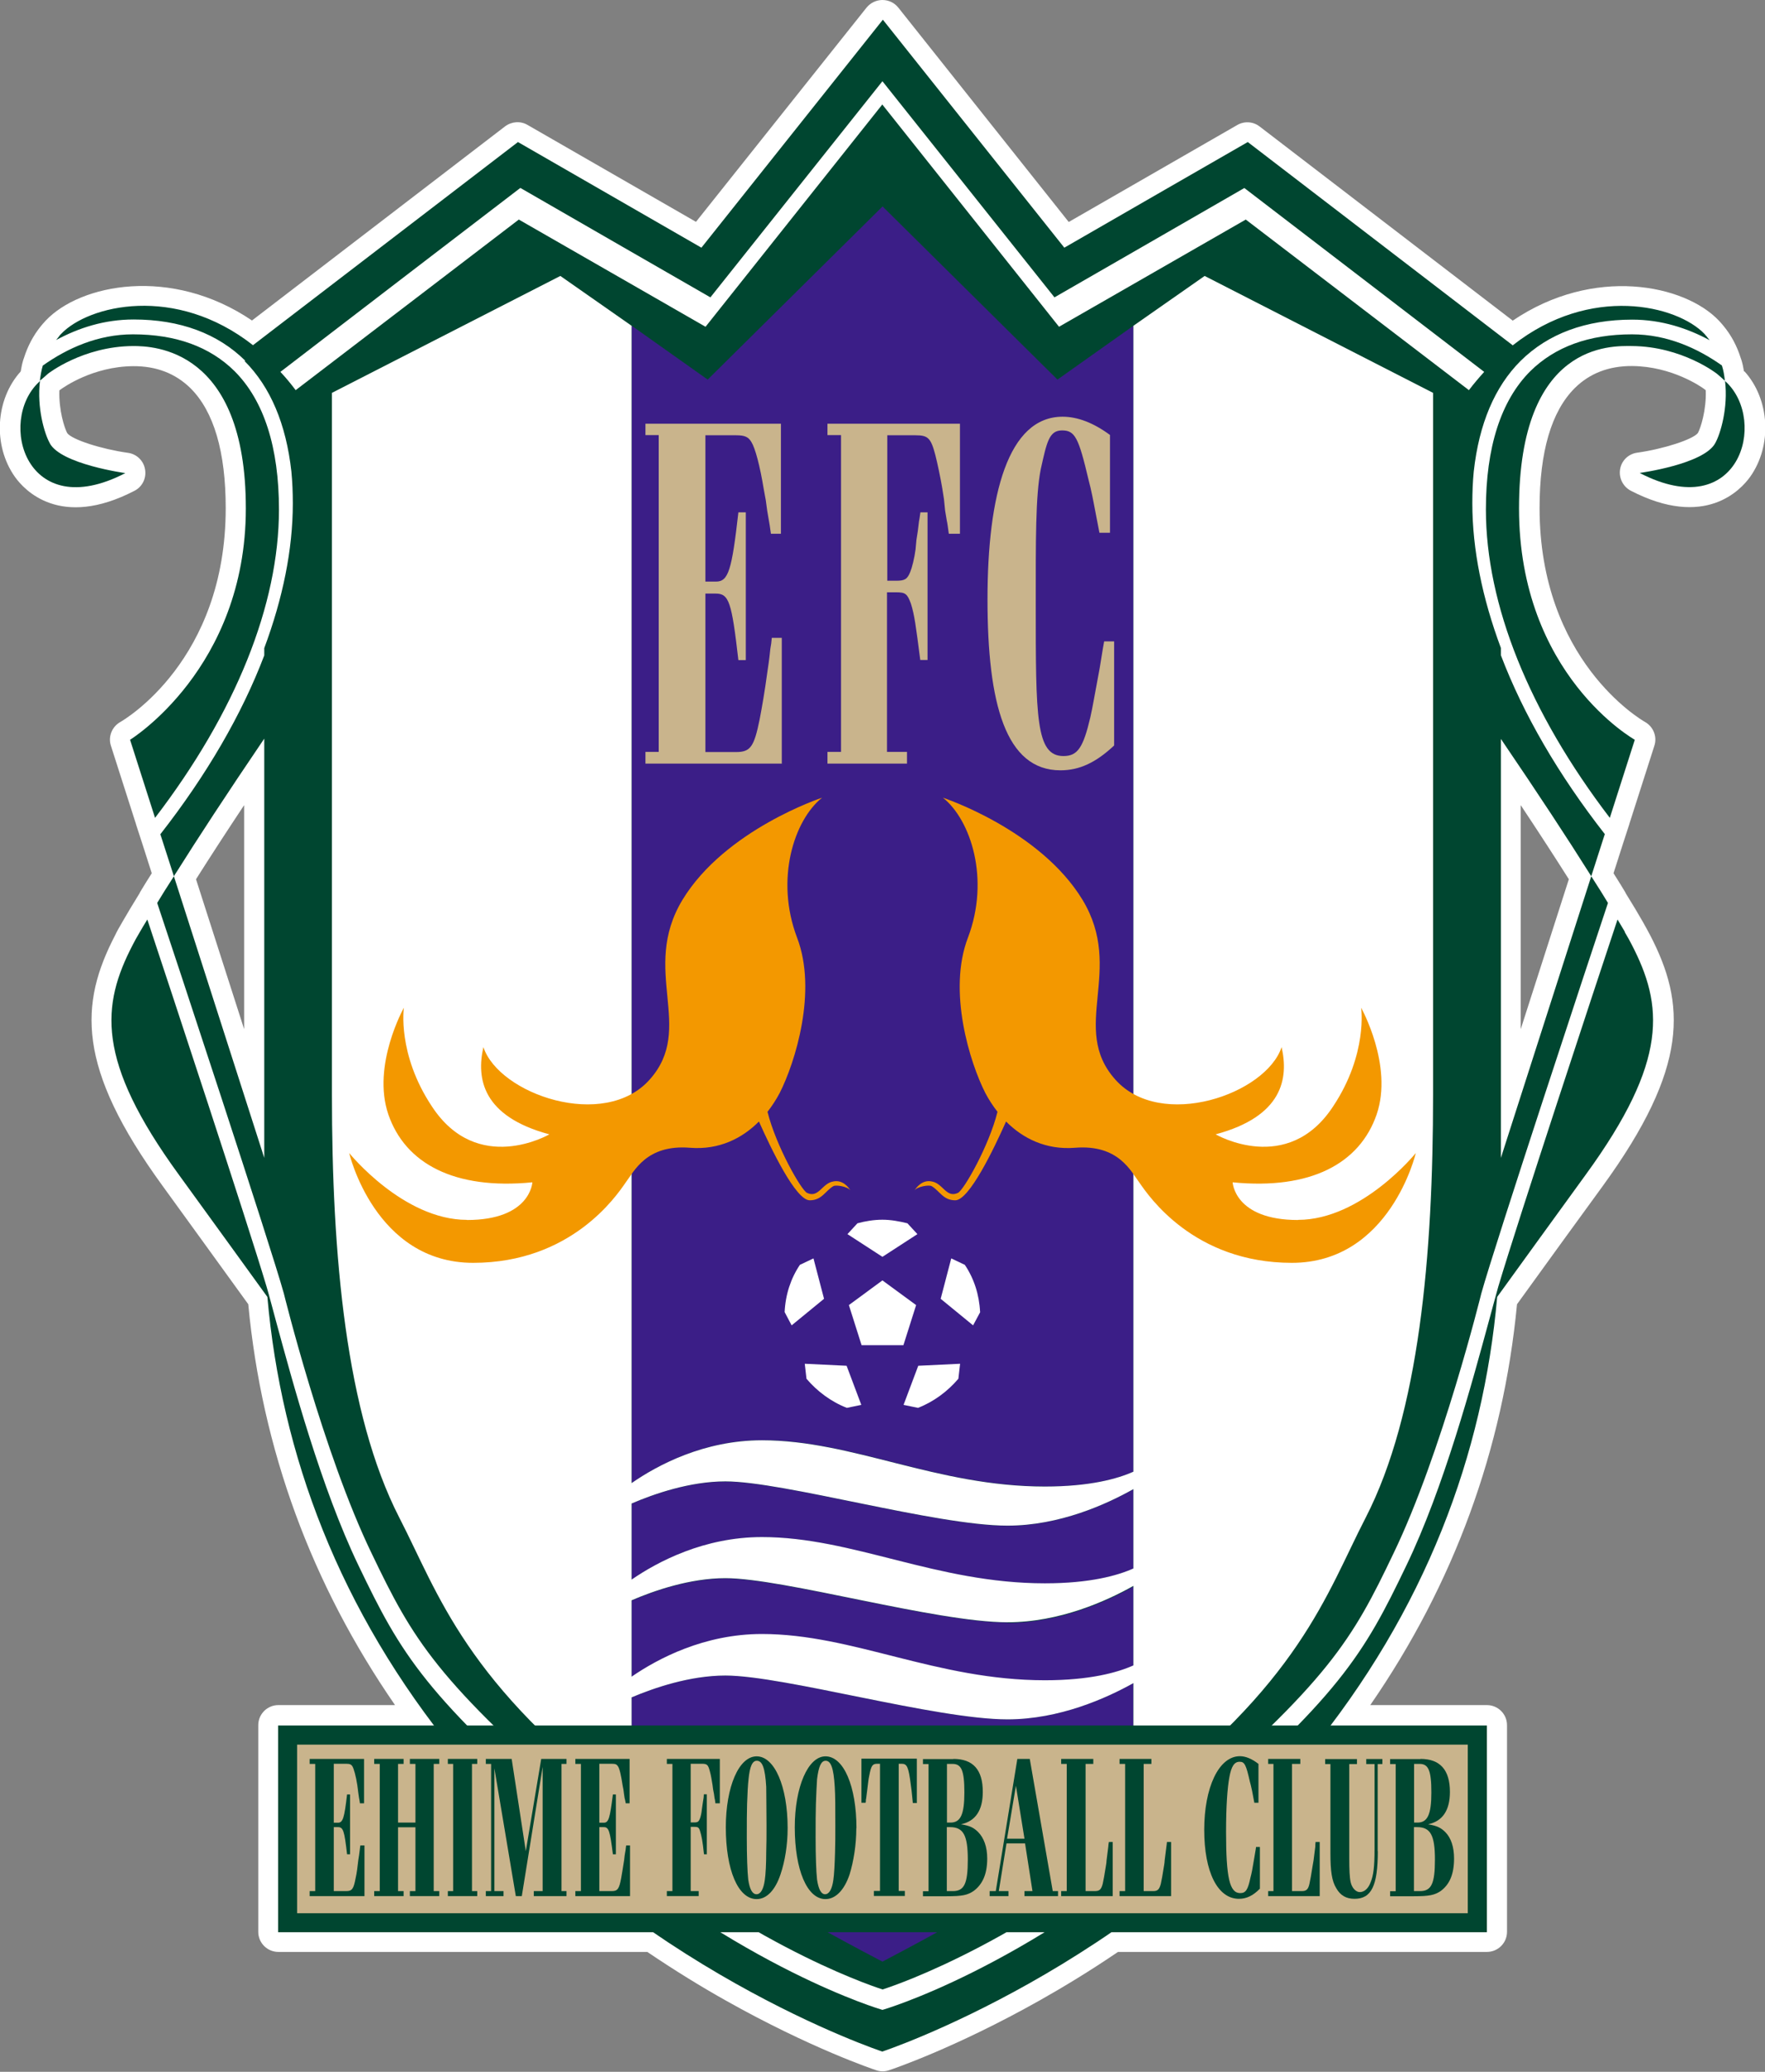 <?xml version="1.0" encoding="UTF-8"?>
<svg id="_レイヤー_2" data-name="レイヤー 2" xmlns="http://www.w3.org/2000/svg" viewBox="0 0 123.63 145.13">
  <rect x="0" y="0" width="123.63" height="145.13" fill="#808080" stroke="none"/>
  <defs>
    <style>
      .cls-1 {
        fill: #c9b48c;
      }

      .cls-2 {
        fill: #004630;
      }

      .cls-3 {
        fill: #fff;
      }

      .cls-4 {
        fill: #3b1e87;
      }

      .cls-5 {
        fill: #f39800;
      }
    </style>
  </defs>
  <g id="_マーク等" data-name="マーク等">
    <g>
      <path class="cls-3" d="M122.16,26.03c-.05-.31-.11-.59-.19-.84-.01-.04-.03-.07-.04-.11-.26-.83-.65-1.57-1.18-2.22-.05-.06-.1-.12-.15-.18,0,0-.02-.02-.02-.02-.06-.07-.12-.13-.16-.18l-.02-.02c-2.41-2.54-8.77-3.84-14.44,0-3.61-2.77-17.73-13.6-17.73-13.6-.45-.35-1.07-.39-1.57-.1l-11.8,6.79L62.92.53c-.27-.34-.68-.53-1.11-.53s-.84.2-1.11.53l-11.95,15.01-11.8-6.79c-.5-.29-1.11-.24-1.57.1l-17.73,13.6c-5.67-3.84-12.04-2.54-14.44,0,0,0-.02.02-.02.02-.05.05-.1.11-.16.18,0,0-.02.02-.02.02-.03.04-.07.08-.1.12-.02.02-.03.04-.05.06-.52.64-.92,1.39-1.18,2.22-.01.04-.03.07-.04.11-.08.25-.14.54-.19.84-1.77,1.95-1.97,5.18-.4,7.39.65.91,3.16,3.67,8.37.97.55-.28.85-.89.74-1.5-.1-.61-.59-1.08-1.2-1.16-1.85-.26-3.91-.92-4.25-1.38,0,0,0-.01-.01-.02-.17-.31-.59-1.56-.54-2.97.04-.03.06-.06.09-.07.19-.14,2.25-1.61,5.08-1.63,1.62-.01,2.96.51,4.01,1.54,1.64,1.63,2.47,4.46,2.47,8.41,0,10.65-7.09,14.81-7.39,14.98-.58.33-.86,1.03-.65,1.66l1.75,5.47s0,0,0,.01l.37,1.14s0,0,0,0l.05.15s.43,1.34.69,2.16c-.34.54-.61.97-.84,1.36,0,0,0,.01,0,.02-.48.77-.88,1.45-1.2,2,0,0,0,0,0,0,0,0,0,0,0,0,0,0,0,0,0,0t0,0c-.24.41-.41.71-.52.95-2.5,4.81-2.75,9.24,3.34,17.6,0,0,2.84,3.92,2.84,3.92l3.14,4.34c.96,10.17,4.42,19.59,10.28,28.08h-8.17c-.78,0-1.41.63-1.41,1.41v14.47c0,.78.63,1.41,1.41,1.41h25.84c1.98,1.34,3.85,2.48,5.49,3.4,5.97,3.36,10.37,4.83,10.55,4.89.29.1.6.1.89,0,.18-.06,4.58-1.53,10.55-4.89,1.65-.93,3.52-2.06,5.49-3.4h25.84c.78,0,1.41-.63,1.41-1.41v-14.47c0-.78-.63-1.41-1.41-1.41h-8.17c5.86-8.49,9.31-17.92,10.28-28.08.75-1.04,3.14-4.34,3.14-4.34l2.85-3.92c6.08-8.36,5.83-12.79,3.33-17.6-.12-.23-.29-.54-.52-.95t0,0s0,0,0,0c0,0,0,0,0,0,0,0,0,0,0,0-.32-.56-.72-1.23-1.2-2,0,0,0-.01,0-.02-.23-.39-.5-.82-.84-1.36.27-.83.69-2.16.69-2.16l.05-.15s0,0,0,0l.37-1.14s0,0,0-.01l1.75-5.47c.21-.64-.07-1.34-.66-1.67-.3-.17-7.38-4.33-7.38-14.98,0-3.95.83-6.78,2.47-8.41,1.04-1.03,2.39-1.55,4.01-1.54,2.81.02,4.87,1.47,5.08,1.63.02.02.05.04.08.07.05,1.41-.37,2.66-.54,2.97,0,0,0,.01-.01.02-.34.45-2.4,1.12-4.25,1.38-.61.08-1.1.55-1.2,1.16-.1.61.2,1.21.74,1.5,5.21,2.7,7.72-.06,8.37-.97,1.57-2.21,1.37-5.44-.4-7.39ZM17.1,72.09l-3.37-10.5c.96-1.52,2.09-3.26,3.37-5.19v15.69ZM106.52,72.09v-15.69c1.28,1.93,2.41,3.67,3.37,5.19l-3.37,10.5ZM17.33,90.53s0,0,0,0c0,0,0,0,0,0ZM122.23,26.53h0s0,.02,0,.04c0-.01,0-.02,0-.04ZM119.33,27.25s0,0,.02.01c0,0-.01,0-.02-.01Z"/>
      <g>
        <g>
          <path class="cls-3" d="M119.53,23.6c.07.08.14.17.2.25-1.57-.85-3.38-1.44-5.42-1.44-3.26,0-5.9.99-7.82,2.89-1.81,1.81-2.91,4.41-3.28,7.74-.07.72-.1,1.46-.1,2.24,0,3.22.7,6.64,2,10.13v.51c1.57,4.13,4.03,8.37,7.28,12.53l.37-1.16c-5.63-7.36-8.68-14.91-8.68-21.6,0-4.35,1.05-7.63,3.11-9.69,1.73-1.71,4.1-2.58,7.12-2.58,2.45,0,4.59.97,6.3,2.18-.21-.71-.55-1.39-1.08-2Z"/>
          <path class="cls-3" d="M103.75,90.62s-2.76,11.2-6.15,18.21c-2.91,6.08-4.54,8.91-15.22,18.13-10.44,8.97-19.37,12.03-20.57,12.42-1.2-.39-10.13-3.45-20.57-12.42-10.69-9.22-12.32-12.05-15.22-18.13-3.39-7.02-6.15-18.21-6.15-18.21-.95-3.42-7.71-23.88-8.87-27.35-.52.84-.91,1.51-1.2,2.01.15-.25.32-.54.52-.87,1.56,4.69,6.96,21.05,8.35,25.71,0,0,0,0,0,0,0,0,.64,2.35.64,2.35,1.2,4.41,3.18,11.76,5.8,17.2,2.99,6.23,4.64,9.12,15.49,18.46,11.34,9.8,21.12,12.65,21.21,12.67.08-.02,9.86-2.87,21.21-12.67,10.85-9.34,12.5-12.23,15.49-18.46,2.62-5.45,4.6-12.79,5.8-17.2,0,0,.64-2.35.64-2.35,0,0,0,0,0,0,1.39-4.65,6.79-21.01,8.35-25.71.2.33.38.62.52.87-.29-.5-.68-1.16-1.2-2.01-1.16,3.47-7.92,23.93-8.87,27.35Z"/>
          <path class="cls-3" d="M19.55,35.69c0,6.68-3.05,14.23-8.68,21.6l.37,1.16c3.25-4.16,5.71-8.4,7.28-12.53v-.51c1.3-3.49,2-6.91,2-10.13,0-.78-.03-1.53-.1-2.24-.37-3.33-1.47-5.93-3.28-7.74-1.92-1.9-4.56-2.89-7.82-2.89-2.04,0-3.86.6-5.43,1.44.06-.08.13-.17.2-.25-.53.6-.87,1.29-1.08,2,1.71-1.21,3.85-2.18,6.3-2.18,3.01,0,5.38.87,7.12,2.58,2.06,2.06,3.11,5.34,3.11,9.69Z"/>
          <path class="cls-3" d="M36.36,15.39l13.08,7.51,12.38-15.57,12.38,15.57,13.08-7.51,15.63,11.95c.34-.45.69-.88,1.07-1.28-3.02-2.32-15.65-12.01-16.8-12.88-1.36.79-13.3,7.66-13.3,7.66,0,0-10.3-12.94-12.05-15.14-1.75,2.2-12.05,15.14-12.05,15.14,0,0-11.94-6.87-13.3-7.66-1.15.88-13.78,10.57-16.8,12.88.37.41.73.83,1.07,1.28l15.63-11.95Z"/>
        </g>
        <g>
          <path class="cls-2" d="M120.61,25.6c-1.71-1.21-3.85-2.18-6.3-2.18-3.01,0-5.38.87-7.12,2.58-2.06,2.06-3.11,5.34-3.11,9.69,0,6.68,3.05,14.23,8.68,21.6,0,0,0,0,0,0l1.75-5.47s-8.11-4.54-8.11-16.21,6.5-11.38,7.9-11.37c3.52.02,5.96,1.94,5.96,1.94,0,0,.48.41.48.42.03.02.05.05.08.07,0,0,0,0,0,0-.04-.37-.1-.74-.21-1.07,0,0,0,0-.01,0Z"/>
          <path class="cls-2" d="M120.91,26.77s-.05-.06-.08-.09c0,0,0,0,0,0,.23,1.89-.33,3.73-.68,4.35-.78,1.49-5.3,2.1-5.3,2.1,6.98,3.62,8.97-3.62,6.06-6.37Z"/>
          <path class="cls-2" d="M113.82,65.28c-.15-.25-.32-.54-.52-.87-1.56,4.69-6.96,21.05-8.35,25.71,0,0,0,0,0,0-.09.31-.64,2.34-.64,2.34-1.2,4.41-3.18,11.76-5.8,17.2-2.99,6.23-4.64,9.12-15.49,18.46-11.34,9.8-21.12,12.65-21.21,12.67-.08-.02-9.86-2.87-21.21-12.67-10.85-9.34-12.5-12.23-15.49-18.46-2.62-5.45-4.6-12.79-5.8-17.2,0,0-.54-2.03-.64-2.34,0,0,0,0,0,0-1.39-4.65-6.79-21.01-8.35-25.71-.2.33-.38.62-.52.87-.23.39-.39.68-.49.88-2.21,4.25-2.62,8.11,3.22,16.13,2.47,3.41,4.55,6.27,6.2,8.56,0,0,0,0,0,.01.97,10.99,4.99,21.92,13.21,31.97,12.34,15.09,29.86,20.88,29.86,20.88,0,0,17.52-5.79,29.86-20.88,8.22-10.05,12.24-20.99,13.21-31.97,0,0,0,0,0-.01,1.65-2.29,3.73-5.15,6.2-8.56,5.84-8.02,5.42-11.88,3.22-16.13-.1-.2-.26-.49-.49-.88Z"/>
          <path class="cls-2" d="M2.88,26.6s.48-.41.48-.42c0,0,2.44-1.92,5.96-1.94,1.4,0,7.9.14,7.9,11.37s-8.11,16.21-8.11,16.21l1.75,5.47s0,0,0,0c5.63-7.36,8.68-14.91,8.68-21.6,0-4.35-1.05-7.63-3.11-9.69-1.73-1.71-4.1-2.58-7.12-2.58-2.45,0-4.59.97-6.3,2.18,0,0,0,0-.01,0-.1.33-.16.7-.21,1.07,0,0,0,0,0,0,.02-.02.05-.05.08-.07Z"/>
          <path class="cls-2" d="M3.48,31.03c-.35-.62-.91-2.45-.68-4.35,0,0,0,0,0,0-.03.03-.05.06-.08.09-2.91,2.74-.91,9.98,6.06,6.37,0,0-4.52-.62-5.3-2.1Z"/>
          <path class="cls-2" d="M17.13,25.29c1.81,1.81,2.91,4.41,3.28,7.74.07.72.1,1.46.1,2.24,0,3.22-.7,6.64-2,10.13v.51c-1.57,4.13-4.03,8.37-7.28,12.53,0,0,0,0,0,0l.05.15.9,2.79h0c.06-.1.12-.2.19-.3,1.44-2.29,3.44-5.36,6.14-9.34h0v29.37l-6.33-19.73s0,0,0,0c-.04.07-.08.13-.12.19-.4.62-.75,1.18-1.05,1.68,0,0,0,0,0,0,1.16,3.47,7.92,23.93,8.87,27.35,0,0,2.76,11.2,6.15,18.21,2.91,6.08,4.54,8.91,15.22,18.13,10.44,8.97,19.37,12.03,20.57,12.42,1.2-.39,10.13-3.45,20.57-12.42,10.69-9.22,12.32-12.05,15.22-18.13,3.39-7.02,6.15-18.21,6.15-18.21.95-3.42,7.71-23.88,8.87-27.35,0,0,0,0,0,0-.3-.5-.65-1.06-1.05-1.68-.04-.07-.08-.13-.12-.19,0,0,0,0,0,0l-6.33,19.73v-29.35h0c2.7,3.97,4.7,7.03,6.14,9.32.06.1.13.2.19.3h0s.9-2.8.9-2.8l.05-.15s0,0,0,0c-3.25-4.16-5.71-8.4-7.28-12.53v-.51c-1.3-3.49-2-6.91-2-10.13,0-.78.03-1.53.1-2.24.37-3.33,1.47-5.93,3.28-7.74,1.92-1.9,4.56-2.89,7.82-2.89,2.04,0,3.86.6,5.42,1.44-.06-.08-.13-.17-.2-.25,0,0,0-.01-.01-.02-.05-.05-.1-.1-.14-.16-1.92-2.02-8-3.49-13.44.79h0s-18.56-14.24-18.56-14.24c0,0-11.16,6.42-12.85,7.4-1.27-1.59-12.71-15.97-12.71-15.97,0,0-11.44,14.38-12.71,15.97-1.7-.98-12.85-7.4-12.85-7.4l-18.56,14.23h0c-5.44-4.27-11.52-2.81-13.44-.79-.05.05-.1.1-.14.16,0,0,0,.01-.01.02-.07.08-.14.17-.2.25,1.57-.85,3.38-1.44,5.43-1.44,3.26,0,5.9.99,7.82,2.89ZM36.46,13.17c1.36.79,13.3,7.66,13.3,7.66,0,0,10.3-12.94,12.05-15.14,1.75,2.2,12.05,15.14,12.05,15.14,0,0,11.94-6.87,13.3-7.66,1.15.88,13.78,10.57,16.8,12.88-.37.41-.73.83-1.07,1.28l-15.63-11.95-13.08,7.51-12.38-15.57-12.38,15.57-13.08-7.51-15.63,11.95c-.34-.45-.69-.88-1.07-1.28,3.02-2.32,15.65-12.01,16.8-12.88Z"/>
        </g>
        <g>
          <g>
            <g>
              <path class="cls-4" d="M73.19,110.92c3.15,0,5.08-.54,6.2-1.04v-5.56c-1.88,1.06-5.17,2.56-8.82,2.56-5.03,0-15.68-3.1-19.76-3.1-2.48,0-4.99.87-6.57,1.55v5.33c1.83-1.26,5.08-2.98,9.13-2.98,6.37,0,12.21,3.24,19.82,3.24Z"/>
              <path class="cls-4" d="M73.19,104.13c3.15,0,5.08-.54,6.2-1.04V22.82l-5.32,3.77-12.25-12.13-12.25,12.13-5.32-3.77v81.06c1.83-1.26,5.08-3,9.13-3,6.37,0,12.21,3.24,19.82,3.24Z"/>
              <path class="cls-4" d="M50.81,117.37c-2.48,0-4.99.86-6.57,1.53v7.77c4.33,3.23,10,6.79,17.57,10.74,7.57-3.96,13.25-7.51,17.57-10.74v-8.77c-1.88,1.05-5.17,2.54-8.82,2.54-5.03,0-15.68-3.07-19.76-3.07Z"/>
              <path class="cls-4" d="M70.57,113.66c-5.03,0-15.68-3.09-19.76-3.09-2.48,0-4.99.87-6.57,1.55v5.35c1.83-1.26,5.08-2.99,9.13-2.99,6.37,0,12.21,3.24,19.82,3.24,3.15,0,5.08-.54,6.2-1.04v-5.55c-1.88,1.06-5.17,2.55-8.82,2.55Z"/>
            </g>
            <path class="cls-3" d="M84.38,19.33l-4.99,3.49v80.27c-1.12.5-3.05,1.04-6.2,1.04-7.61,0-13.45-3.24-19.82-3.24-4.05,0-7.3,1.73-9.13,3V22.82l-4.99-3.49-16,8.19v49.15c0,11.26.97,22.34,4.72,29.64,2.75,5.33,4.61,11.65,16.27,20.36v-7.77c1.58-.67,4.09-1.53,6.57-1.53,4.08,0,14.73,3.07,19.76,3.07,3.65,0,6.94-1.49,8.82-2.54v8.77c11.67-8.71,13.52-15.04,16.27-20.36,3.75-7.3,4.72-18.38,4.72-29.64V27.52l-16-8.19ZM79.39,116.66c-1.12.5-3.05,1.04-6.2,1.04-7.61,0-13.45-3.24-19.82-3.24-4.05,0-7.3,1.73-9.13,2.99v-5.35c1.58-.68,4.09-1.55,6.57-1.55,4.08,0,14.73,3.09,19.76,3.09,3.65,0,6.94-1.49,8.82-2.55v5.55ZM79.39,109.87c-1.12.5-3.05,1.04-6.2,1.04-7.61,0-13.45-3.24-19.82-3.24-4.05,0-7.3,1.72-9.13,2.98v-5.33c1.58-.68,4.09-1.55,6.57-1.55,4.08,0,14.73,3.1,19.76,3.1,3.65,0,6.94-1.5,8.82-2.56v5.56Z"/>
          </g>
          <g>
            <g>
              <polygon class="cls-3" points="60.35 94.23 59.46 91.42 61.81 89.69 64.17 91.42 63.28 94.23 60.35 94.23"/>
              <path class="cls-3" d="M60.06,85.69l-.7.76,2.45,1.59,2.45-1.59-.7-.76c-.58-.14-1.16-.25-1.75-.25s-1.2.1-1.75.25Z"/>
              <path class="cls-3" d="M68.65,91.9c-.06-1.22-.43-2.35-1.07-3.3l-.95-.45-.74,2.83,2.27,1.86.5-.93Z"/>
              <path class="cls-3" d="M67.13,96.58l.12-1.05-2.93.14-1.03,2.74,1.01.21c1.11-.43,2.08-1.16,2.83-2.04Z"/>
              <path class="cls-3" d="M54.96,91.9c.06-1.22.43-2.35,1.07-3.3l.95-.45.74,2.83-2.27,1.86-.49-.93Z"/>
              <path class="cls-3" d="M56.49,96.58l-.12-1.05,2.93.14,1.03,2.74-1.01.21c-1.11-.43-2.08-1.16-2.83-2.04Z"/>
            </g>
            <g>
              <path class="cls-5" d="M90.92,85.46c-4.46,0-4.58-2.64-4.58-2.64,5.47.54,8.91-1.32,10.09-4.76,1.17-3.44-1.09-7.47-1.09-7.47,0,0,.48,3.24-1.96,6.91-3.2,4.89-8.23,1.96-8.23,1.96,4.7-1.26,5.12-3.92,4.62-6.11-1.09,3.3-8.46,5.86-11.65,2.27-3.22-3.61.68-7.65-2.29-12.58-2.99-4.93-9.78-7.16-9.78-7.16,1.96,1.57,3.3,5.71,1.75,9.8-1.44,3.75.14,8.77,1.22,10.89.24.45.52.89.85,1.31-.6,2.41-2.37,5.5-2.77,5.68-.82.39-1.05-.68-1.84-.8-.66-.14-1.08.43-1.2.62.21-.27,1.03-.4,1.2-.29.56.33.8.99,1.65.99.98,0,2.7-3.59,3.56-5.52,1.18,1.19,2.8,2,4.82,1.84,3.07-.25,3.92,1.65,4.54,2.47.62.89,3.78,5.59,10.66,5.59s8.68-7.69,8.68-7.69c0,0-3.78,4.68-8.25,4.68Z"/>
              <path class="cls-5" d="M32.71,85.46c4.46,0,4.58-2.64,4.58-2.64-5.47.54-8.91-1.32-10.09-4.76-1.17-3.44,1.09-7.47,1.09-7.47,0,0-.48,3.24,1.96,6.91,3.2,4.89,8.23,1.96,8.23,1.96-4.7-1.26-5.12-3.92-4.62-6.11,1.09,3.3,8.46,5.86,11.65,2.27,3.22-3.61-.68-7.65,2.29-12.58,2.99-4.93,9.78-7.16,9.78-7.16-1.96,1.57-3.3,5.71-1.75,9.8,1.44,3.75-.14,8.77-1.22,10.89-.24.45-.52.89-.85,1.31.6,2.41,2.37,5.5,2.77,5.68.82.39,1.05-.68,1.84-.8.66-.14,1.08.43,1.2.62-.21-.27-1.03-.4-1.2-.29-.56.33-.8.99-1.65.99-.98,0-2.7-3.59-3.56-5.52-1.18,1.19-2.8,2-4.82,1.84-3.07-.25-3.92,1.65-4.54,2.47-.62.89-3.78,5.59-10.66,5.59s-8.68-7.69-8.68-7.69c0,0,3.78,4.68,8.25,4.68Z"/>
            </g>
            <g>
              <path class="cls-1" d="M54.74,53.49h-9.53v-.82h.93v-22.19h-.93v-.8h9.49v7.71h-.7c-.06-.47-.12-.8-.14-.91l-.12-.7-.1-.74-.14-.76c-.27-1.65-.6-2.89-.87-3.32-.21-.35-.45-.47-1.07-.47h-2.15v10.25h.74c.87,0,1.11-.78,1.57-4.85h.52v10.35h-.52c-.47-4.1-.66-4.66-1.59-4.66h-.72v11.1h2.15c1.01,0,1.26-.37,1.65-2.29.16-.83.37-2.04.52-3.18.08-.58.14-.87.23-1.77l.06-.37.04-.39h.7v8.83Z"/>
              <path class="cls-1" d="M64.96,46.23h-.5c-.31-2.41-.41-3.18-.66-3.96-.25-.68-.39-.78-1.03-.78h-.64v11.18h1.4v.82h-5.57v-.82h.95v-22.19h-.95v-.8h9.28v7.71h-.78c-.06-.43-.1-.76-.14-.91l-.12-.72-.08-.8-.12-.76c-.1-.62-.35-1.82-.49-2.35-.31-1.18-.52-1.36-1.38-1.36h-1.98v10.19h.62c.6,0,.78-.1.99-.62.12-.29.29-.95.37-1.57l.06-.66.1-.64.08-.66c.02-.1.06-.33.1-.64h.5v10.35Z"/>
              <path class="cls-1" d="M78.03,52.23c-1.26,1.18-2.41,1.73-3.75,1.73-3.84,0-5.11-4.66-5.11-11.98s1.44-12.79,5.26-12.79c1.05,0,2.17.43,3.32,1.28v6.85h-.74c-.47-2.41-.41-2.19-.62-3.14l-.14-.56c-.7-2.97-.95-3.47-1.86-3.47s-1.07.83-1.49,2.72c-.37,1.86-.35,5.05-.35,9.45,0,7.96,0,10.64,1.94,10.64.99,0,1.38-.58,1.88-2.7.17-.74.29-1.51.66-3.47.29-1.75.19-1.22.31-1.86h.7v7.28Z"/>
            </g>
          </g>
          <g>
            <polygon class="cls-2" points="103.48 120.87 19.48 120.87 19.48 135.35 104.15 135.35 104.15 120.87 103.48 120.87"/>
            <path class="cls-1" d="M102.81,122.21v11.81H20.81v-11.81h82Z"/>
            <g>
              <path class="cls-2" d="M25.53,132.82h-3.84v-.35h.39v-8.91h-.39v-.35h3.81v3.11h-.29c-.02-.21-.06-.33-.06-.37l-.04-.27-.04-.31-.04-.31c-.1-.66-.25-1.18-.35-1.34-.08-.12-.18-.17-.43-.17h-.87v4.13h.29c.35,0,.45-.33.64-1.98h.21v4.19h-.21c-.19-1.67-.27-1.9-.64-1.9h-.29v4.48h.87c.41,0,.52-.15.66-.91.08-.33.14-.83.19-1.28.04-.25.06-.35.1-.7l.02-.17.02-.14h.29v3.55Z"/>
              <polygon class="cls-2" points="27.88 132.47 28.27 132.47 28.27 132.82 26.21 132.82 26.21 132.47 26.6 132.47 26.6 123.56 26.21 123.56 26.21 123.21 28.27 123.21 28.27 123.56 27.88 123.56 27.88 127.67 29.1 127.67 29.1 123.56 28.71 123.56 28.71 123.21 30.77 123.21 30.77 123.56 30.38 123.56 30.38 132.47 30.77 132.47 30.77 132.82 28.71 132.82 28.71 132.47 29.1 132.47 29.1 128 27.88 128 27.88 132.47"/>
              <polygon class="cls-2" points="33.06 132.47 33.43 132.47 33.43 132.82 31.37 132.82 31.37 132.47 31.74 132.47 31.74 123.56 31.37 123.56 31.37 123.21 33.43 123.21 33.43 123.56 33.06 123.56 33.06 132.47"/>
              <polygon class="cls-2" points="36.13 132.82 34.63 123.87 34.63 132.47 35.27 132.47 35.27 132.82 34.03 132.82 34.03 132.47 34.4 132.47 34.4 123.56 34.03 123.56 34.03 123.21 35.84 123.21 36.83 129.67 37.91 123.21 39.68 123.21 39.68 123.56 39.33 123.56 39.33 132.47 39.68 132.47 39.68 132.82 37.39 132.82 37.39 132.47 38.01 132.47 38.01 123.77 36.55 132.82 36.13 132.82"/>
              <path class="cls-2" d="M44.12,132.82h-3.82v-.35h.39v-8.91h-.39v-.35h3.8v3.11h-.27c-.04-.21-.06-.33-.08-.37l-.04-.27-.04-.31-.06-.31c-.1-.66-.21-1.18-.33-1.34-.08-.12-.16-.17-.43-.17h-.87v4.13h.31c.35,0,.43-.33.64-1.98h.21v4.19h-.21c-.21-1.67-.29-1.9-.64-1.9h-.31v4.48h.87c.41,0,.52-.15.66-.91.06-.33.14-.83.21-1.28.02-.25.04-.35.1-.7l.02-.17.02-.14h.27v3.55Z"/>
              <path class="cls-2" d="M49.52,129.89h-.21c-.1-.97-.17-1.28-.27-1.61-.08-.27-.14-.31-.41-.31h-.25v4.5h.56v.35h-2.23v-.35h.39v-8.91h-.39v-.35h3.71v3.11h-.31c-.02-.19-.04-.31-.06-.37l-.04-.29-.06-.31-.04-.31c-.04-.27-.12-.74-.19-.97-.12-.45-.19-.52-.56-.52h-.78v4.11h.25c.25,0,.31-.06.39-.25.06-.15.12-.41.14-.64l.04-.29.04-.27.04-.25s.02-.12.02-.27h.21v4.19Z"/>
              <path class="cls-2" d="M52.43,124.65c-.04.33-.08,1.03-.1,1.71-.02.64-.02,1.3-.02,2.37,0,1.3.04,2.39.1,2.93.1.68.29,1.03.58,1.03s.49-.35.58-.99c.06-.37.1-1.18.1-1.94.02-.58.02-1.24.02-1.9,0-1.26-.02-2.06-.02-2.7-.08-1.32-.27-1.82-.66-1.82-.31,0-.49.39-.58,1.3ZM55.17,128.06c0,1.18-.19,2.33-.5,3.24-.37,1.11-.97,1.73-1.67,1.73-1.3,0-2.16-2.04-2.16-5.03,0-2.83.91-4.97,2.16-4.97s2.17,2.1,2.17,5.03Z"/>
              <path class="cls-2" d="M57.23,124.65c-.02.33-.06,1.03-.08,1.71-.02.64-.02,1.3-.02,2.37,0,1.3.04,2.39.1,2.93.1.68.29,1.03.56,1.03.29,0,.49-.35.58-.99.06-.37.1-1.18.12-1.94.02-.58.02-1.24.02-1.9,0-1.26,0-2.06-.04-2.7-.08-1.32-.27-1.82-.64-1.82-.31,0-.49.39-.6,1.3ZM59.98,128.06c0,1.18-.19,2.33-.47,3.24-.37,1.11-.99,1.73-1.69,1.73-1.28,0-2.15-2.04-2.15-5.03,0-2.83.93-4.97,2.15-4.97,1.28,0,2.17,2.1,2.17,5.03Z"/>
              <path class="cls-2" d="M64.23,126.3h-.29c-.08-.8-.1-1.01-.14-1.26-.16-1.28-.27-1.49-.64-1.49h-.21v8.91h.43v.35h-2.17v-.35h.43v-8.91h-.19c-.33,0-.43.12-.56.82-.06.25-.08.52-.16,1.14l-.06.47-.02.1v.1l-.02.1h-.29v-3.09h3.88v3.09Z"/>
              <path class="cls-2" d="M66.74,132.47c.8,0,1.05-.51,1.05-2.21s-.31-2.27-1.24-2.27h-.23v4.48h.41ZM66.58,127.67c.7,0,.97-.56.97-2.11s-.21-2-.83-2h-.39v4.11h.25ZM66.78,123.21c1.38,0,2.06.76,2.06,2.31,0,1.3-.52,2.06-1.53,2.27.64.1.91.25,1.2.54.41.41.64,1.05.64,1.86,0,1.09-.33,1.81-.95,2.27-.43.29-.78.37-1.88.37h-1.67v-.35h.39v-8.91h-.39v-.35h2.13Z"/>
              <path class="cls-2" d="M71.76,128.8l-.6-3.71-.62,3.71h1.22ZM69.96,132.47h.68v.35h-1.32v-.35h.43l1.51-9.26h.87l1.61,9.26h.37v.35h-2.35v-.35h.56l-.52-3.34h-1.3l-.54,3.34Z"/>
              <path class="cls-2" d="M77.94,132.82h-3.61v-.35h.39v-8.91h-.39v-.35h2.25v.35h-.54v8.91h.64c.33,0,.45-.1.56-.51.06-.27.12-.6.23-1.3.02-.12.04-.25.04-.35l.12-.95c0-.08.02-.2.04-.33h.27v3.8Z"/>
              <path class="cls-2" d="M82.03,132.82h-3.61v-.35h.39v-8.91h-.39v-.35h2.23v.35h-.54v8.91h.66c.31,0,.43-.1.54-.51.06-.27.12-.6.23-1.3.02-.12.04-.25.04-.35l.12-.95c.02-.08.02-.2.04-.33h.29v3.8Z"/>
              <path class="cls-2" d="M88.24,132.31c-.47.48-.93.7-1.46.7-1.49,0-2.43-1.88-2.43-4.83s1.01-5.16,2.5-5.16c.41,0,.85.19,1.3.54v2.72h-.29c-.18-.95-.16-.87-.25-1.24l-.06-.23c-.27-1.19-.37-1.4-.72-1.4-.37,0-.58.31-.72,1.09-.14.76-.23,2.04-.23,3.82,0,3.22.25,4.29.99,4.29.39,0,.54-.23.72-1.09.08-.29.14-.6.27-1.4.12-.7.08-.47.12-.74h.27v2.93Z"/>
              <path class="cls-2" d="M92.44,132.82h-3.61v-.35h.37v-8.91h-.37v-.35h2.25v.35h-.58v8.91h.68c.31,0,.45-.1.54-.51.06-.27.12-.6.23-1.3.02-.12.04-.25.06-.35l.12-.95c0-.08,0-.2.02-.33h.29v3.8Z"/>
              <path class="cls-2" d="M96.51,129.67c0,2.43-.45,3.34-1.63,3.34-.58,0-.99-.23-1.28-.74-.31-.5-.41-1.2-.41-2.45v-6.25h-.37v-.35h2.23v.35h-.54v6.62c0,.79.02,1.32.1,1.67.1.41.37.68.64.68.31,0,.6-.25.76-.7.19-.47.27-1.05.27-2.29v-5.98h-.58v-.35h1.13v.35h-.33v6.11Z"/>
              <path class="cls-2" d="M99.46,132.47c.8,0,1.05-.51,1.05-2.21s-.31-2.27-1.24-2.27h-.23v4.48h.41ZM99.29,127.67c.7,0,.97-.56.97-2.11s-.21-2-.82-2h-.39v4.11h.25ZM99.5,123.21c1.36,0,2.06.76,2.06,2.31,0,1.3-.52,2.06-1.53,2.27.62.1.91.25,1.2.54.41.41.62,1.05.62,1.86,0,1.09-.31,1.81-.93,2.27-.43.29-.8.37-1.88.37h-1.67v-.35h.39v-8.91h-.39v-.35h2.13Z"/>
            </g>
          </g>
        </g>
      </g>
    </g>
  </g>
</svg>